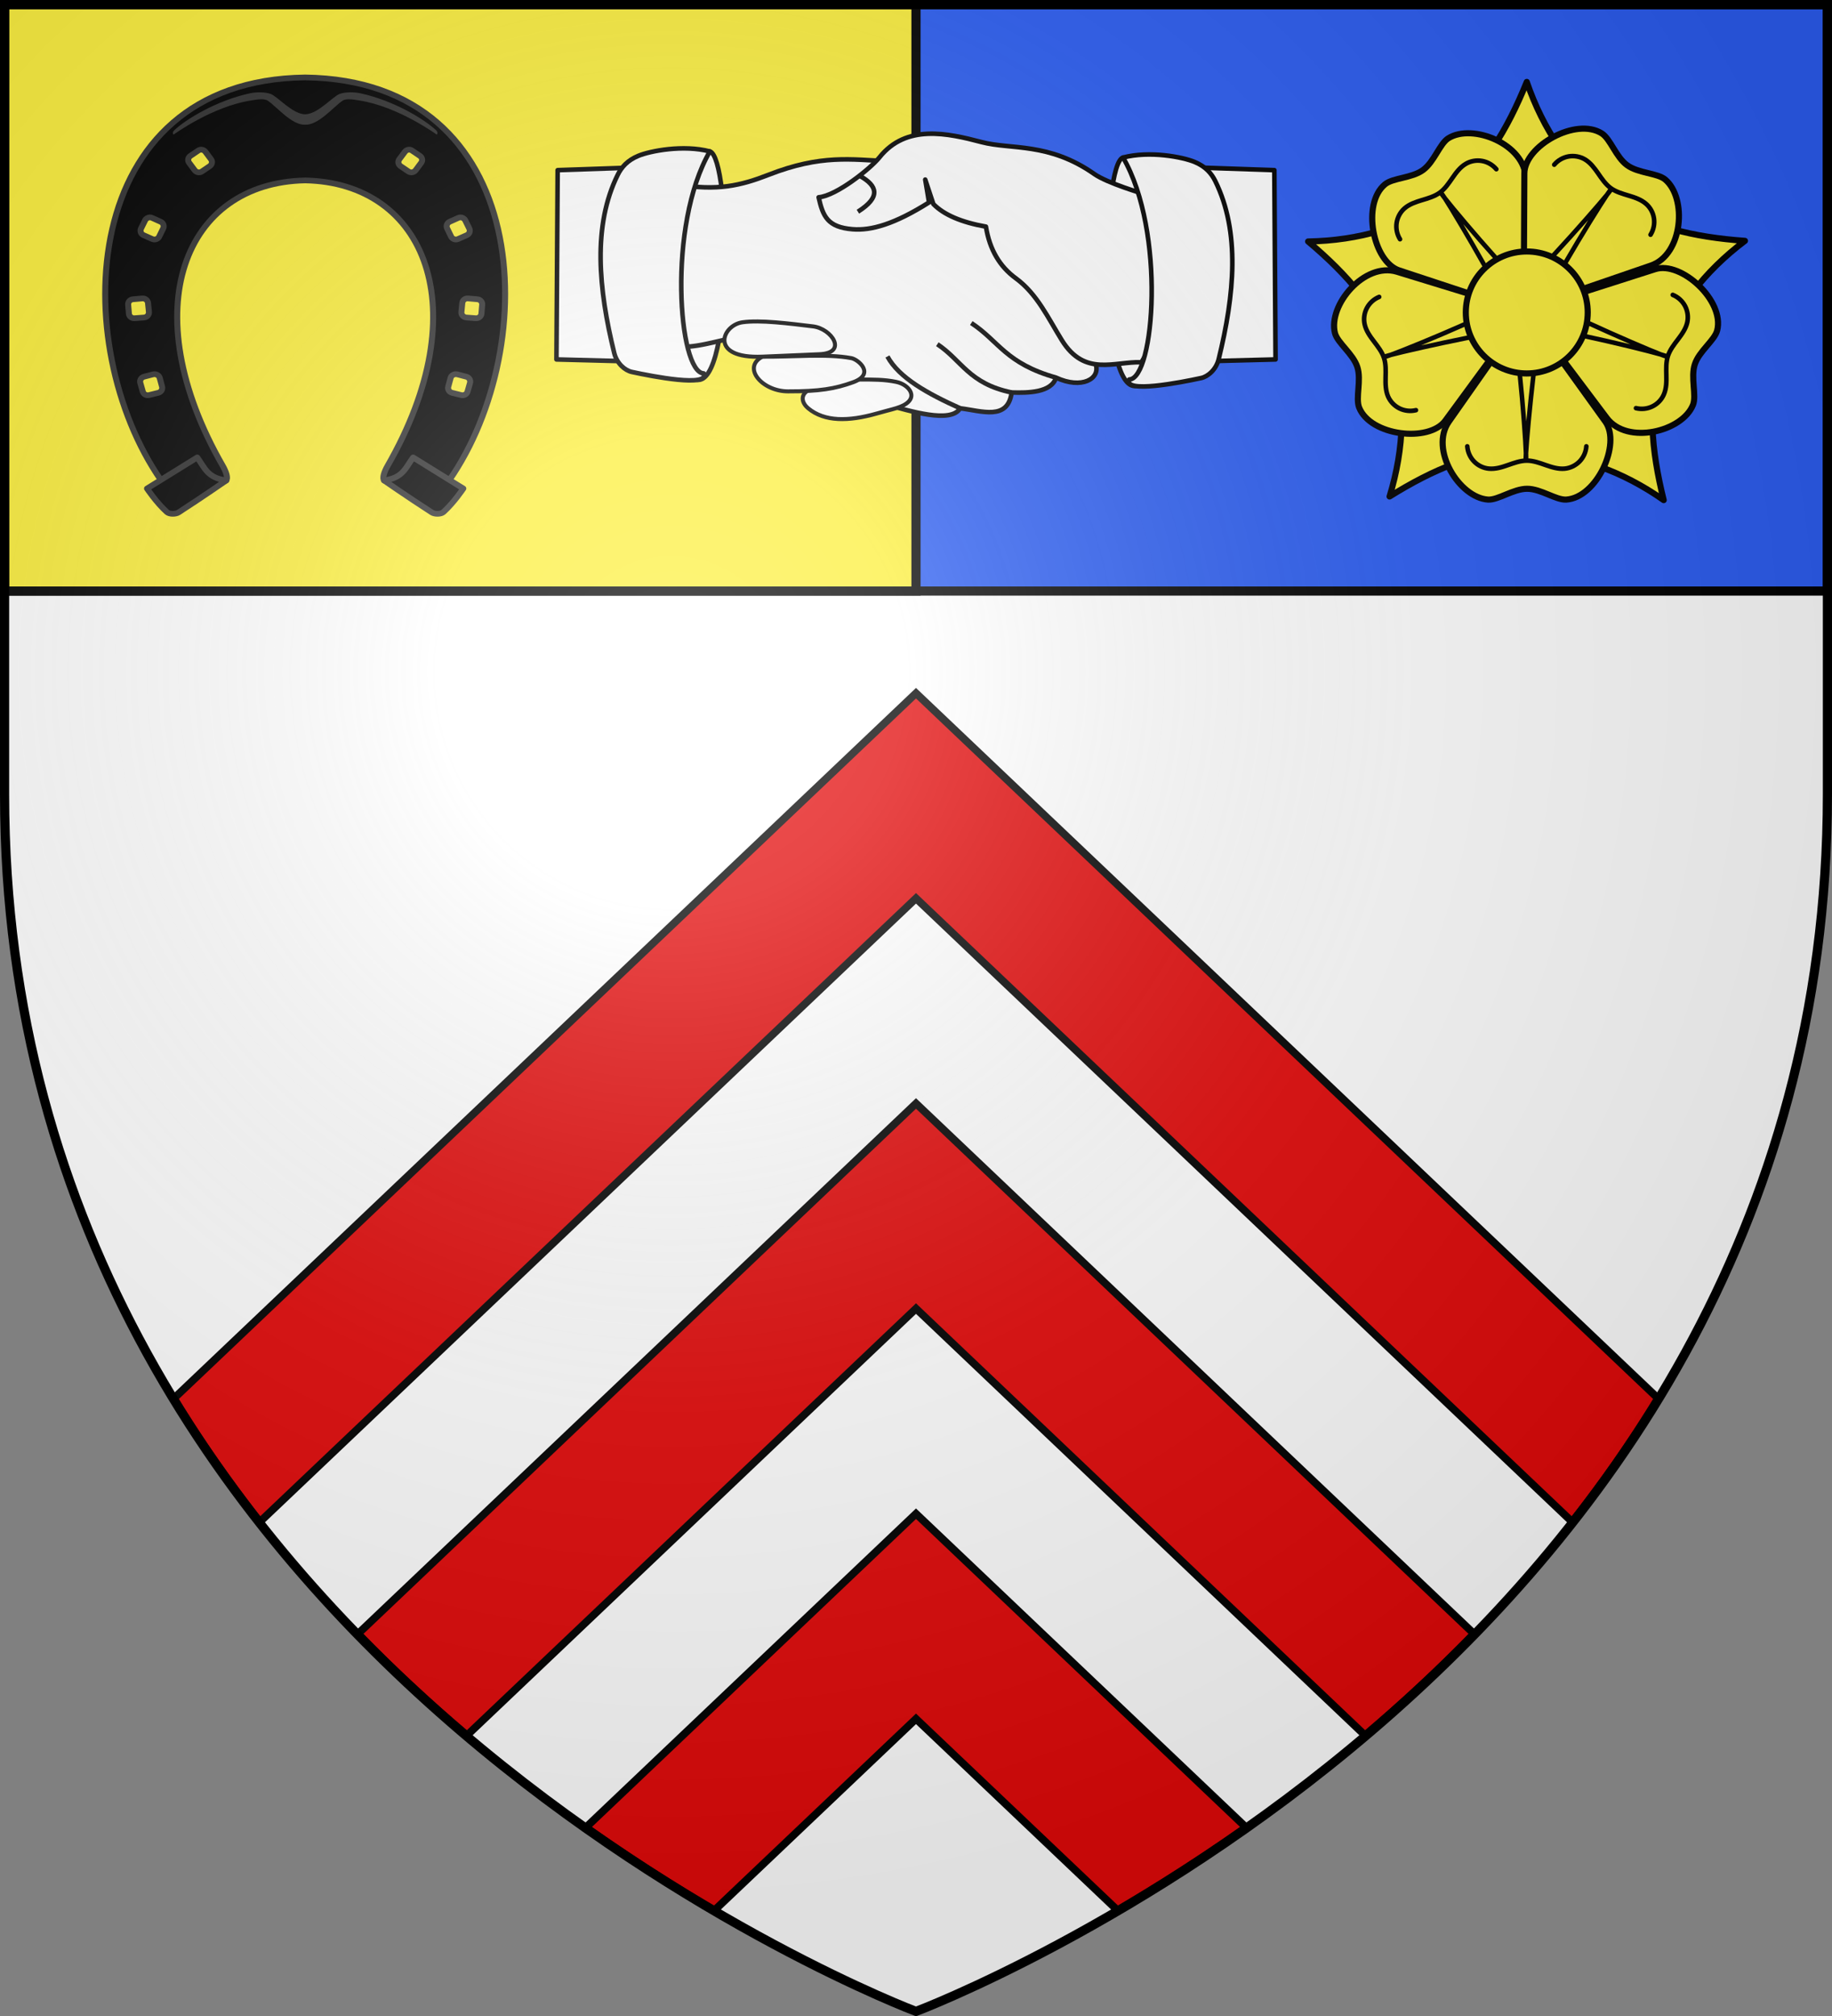 <?xml version="1.0" encoding="UTF-8" standalone="no"?>
<svg
   xmlns:dc="http://purl.org/dc/elements/1.1/"
   xmlns:cc="http://creativecommons.org/ns#"
   xmlns:rdf="http://www.w3.org/1999/02/22-rdf-syntax-ns#"
   xmlns:svg="http://www.w3.org/2000/svg"
   xmlns="http://www.w3.org/2000/svg"
   xmlns:xlink="http://www.w3.org/1999/xlink"
   xmlns:sodipodi="http://sodipodi.sourceforge.net/DTD/sodipodi-0.dtd"
   xmlns:inkscape="http://www.inkscape.org/namespaces/inkscape"
   width="600"
   height="660"
   viewBox="0 0 600 660"
   id="svg2"
   sodipodi:version="0.32"
   inkscape:version="0.46"
   sodipodi:docname="Blason_ville_fr_Les_Autels_Villevillon_(Eure-et-Loir).svg"
   inkscape:output_extension="org.inkscape.output.svg.inkscape"
   version="1.0">
  <rect x="0" y="0" width="600" height="660" fill="#808080" stroke="none"/>
  <sodipodi:namedview
     inkscape:window-height="977"
     inkscape:window-width="1280"
     inkscape:pageshadow="2"
     inkscape:pageopacity="0.0"
     guidetolerance="10.0"
     gridtolerance="10.0"
     objecttolerance="10.0"
     borderopacity="1.0"
     bordercolor="#666666"
     pagecolor="#ffffff"
     id="base"
     showgrid="false"
     inkscape:zoom="1.1863636"
     inkscape:cx="300"
     inkscape:cy="330"
     inkscape:window-x="-4"
     inkscape:window-y="-4"
     inkscape:current-layer="layer4"
     inkscape:object-nodes="true"
     inkscape:window-maximized="1" />
  <defs
     id="defs4">
    <radialGradient
       id="Gradient1"
       gradientUnits="userSpaceOnUse"
       cx="-80"
       cy="-80"
       r="405">
      <stop
         style="stop-color:#fff;stop-opacity:0.31"
         offset="0"
         id="stop7" />
      <stop
         style="stop-color:#fff;stop-opacity:0.25"
         offset="0.19"
         id="stop9" />
      <stop
         style="stop-color:#6b6b6b;stop-opacity:0.125"
         offset="0.6"
         id="stop11" />
      <stop
         style="stop-color:#000;stop-opacity:0.125"
         offset="1"
         id="stop13" />
    </radialGradient>
    <clipPath
       id="shield_cut">
      <path
         id="shield"
         d="M -298.5,-298.5 L 298.5,-298.5 L 298.5,-40 C 298.5,246.31 0,358.5 0,358.5 C 0,358.5 -298.5,246.31 -298.5,-40 L -298.5,-298.5 z" />
    </clipPath>
    <g
       id="s-4">
      <g
         id="c-6">
        <path
           transform="matrix(0.951,0.309,-0.309,0.951,0,-1)"
           d="M 0,0 L 0,1 L 0.5,1 L 0,0 z"
           id="t-0" />
        <use
           height="540"
           width="810"
           y="0"
           x="0"
           id="use2144-7"
           transform="scale(-1,1)"
           xlink:href="#t-0" />
      </g>
      <g
         id="a-1">
        <use
           height="540"
           width="810"
           y="0"
           x="0"
           id="use2147-7"
           transform="matrix(0.309,0.951,-0.951,0.309,0,0)"
           xlink:href="#c-6" />
        <use
           height="540"
           width="810"
           y="0"
           x="0"
           id="use2149-7"
           transform="matrix(-0.809,0.588,-0.588,-0.809,0,0)"
           xlink:href="#c-6" />
      </g>
      <use
         height="540"
         width="810"
         y="0"
         x="0"
         id="use2151-7"
         transform="scale(-1,1)"
         xlink:href="#a-1" />
    </g>
    <g
       id="f">
      <rect
         id="rect1964"
         style="fill:#28166f"
         y="-30"
         x="-50"
         height="60"
         width="100" />
      <g
         id="g1966"
         style="fill:#ffffff"
         transform="translate(0,-20)">
        <path
           id="path1968"
           d="M -1.212,27.818 C -1.212,22.175 -2.091,20.471 -4.542,13.98 C -5.709,10.888 -5.024,7.103 -2.858,3.601 C -2.082,2.346 -1.114,1.214 0,0 C 1.114,1.214 2.082,2.346 2.858,3.601 C 5.024,7.103 5.709,10.888 4.542,13.98 C 2.091,20.471 1.212,22.175 1.212,27.818 L -1.212,27.818 z" />
        <path
           id="rwi"
           d="M 2.922,27.672 C 2.922,21.721 5.239,17.829 8.501,16.66 C 9.949,16.141 11.808,16.387 13.519,18.107 C 15.638,20.236 16.255,26.1 10.036,27.228 C 10.694,26.272 10.655,24.147 9.322,23.441 C 8.331,22.916 7.209,23.188 6.646,23.564 C 5.822,24.116 4.917,25.67 4.967,27.672 L 2.922,27.672 z" />
        <path
           id="path1971"
           d="M 1.777,30.183 C 1.79,32.191 2.795,33.518 4.516,34.257 C 4.295,34.955 3.257,36.378 1.831,36.281 C 1.55,37.787 1.282,38.632 0,40 C -1.282,38.632 -1.55,37.787 -1.831,36.281 C -3.257,36.378 -4.295,34.955 -4.516,34.257 C -2.795,33.518 -1.79,32.191 -1.777,30.183 L 1.777,30.183 z" />
        <use
           xlink:href="#rwi"
           height="400"
           width="800"
           y="0"
           x="0"
           id="use1973"
           transform="scale(-1,1)" />
        <rect
           id="rect1975"
           y="27.331"
           x="-7.923"
           height="3.218"
           width="15.846" />
      </g>
    </g>
    <g
       id="s">
      <g
         id="c">
        <path
           transform="matrix(0.951,0.309,-0.309,0.951,0,-1)"
           d="M 0,0 L 0,1 L 0.5,1 L 0,0 z"
           id="t" />
        <use
           height="540"
           width="810"
           y="0"
           x="0"
           id="use2144"
           transform="scale(-1,1)"
           xlink:href="#t" />
      </g>
      <g
         id="a">
        <use
           height="540"
           width="810"
           y="0"
           x="0"
           id="use2147"
           transform="matrix(0.309,0.951,-0.951,0.309,0,0)"
           xlink:href="#c" />
        <use
           height="540"
           width="810"
           y="0"
           x="0"
           id="use2149"
           transform="matrix(-0.809,0.588,-0.588,-0.809,0,0)"
           xlink:href="#c" />
      </g>
      <use
         height="540"
         width="810"
         y="0"
         x="0"
         id="use2151"
         transform="scale(-1,1)"
         xlink:href="#a" />
    </g>
    <radialGradient
       inkscape:collect="always"
       xlink:href="#Gradient1"
       id="radialGradient4777"
       gradientUnits="userSpaceOnUse"
       cx="-80"
       cy="-80"
       r="405" />
    <radialGradient
       inkscape:collect="always"
       xlink:href="#Gradient1"
       id="radialGradient4803"
       gradientUnits="userSpaceOnUse"
       cx="-80"
       cy="-80"
       r="405" />
    <radialGradient
       inkscape:collect="always"
       xlink:href="#Gradient1"
       id="radialGradient4823"
       gradientUnits="userSpaceOnUse"
       cx="-80"
       cy="-80"
       r="405" />
  </defs>
  <g
     id="layer4"
     inkscape:label="Fond écu"
     inkscape:groupmode="layer"
     transform="translate(300,300)">
    <use
       xlink:href="#shield"
       id="use18"
       style="fill:#ffffff"
       x="0"
       y="0"
       width="600"
       height="660" />
    <rect
       style="fill:#2b5df2;fill-opacity:1;fill-rule:nonzero;stroke:#000000;stroke-opacity:1;stroke-width:3"
       id="rect2842"
       width="597"
       height="192"
       x="-298.5"
       y="-298.5" />
    <path
       style="fill:#e20909;fill-opacity:1;fill-rule:evenodd;stroke:#000000;display:inline;stroke-opacity:1;stroke-width:2.5;stroke-miterlimit:4;stroke-dasharray:none"
       d="M -2e-06,-73.065 L -243.062,157.841 C -234.323,172.148 -224.854,185.598 -214.906,198.248 L -2e-06,-5.909 L 214.906,198.248 C 224.854,185.598 234.323,172.148 243.062,157.841 L -2e-06,-73.065 z M -2e-06,61.248 L -182.75,234.873 C -171.036,246.9 -159.048,257.963 -147.062,268.123 L -2e-06,128.404 L 147.062,268.123 C 159.048,257.963 171.036,246.9 182.75,234.873 L -2e-06,61.248 L -2e-06,61.248 z M -2e-06,195.56 L -108.125,298.279 C -93.277,308.777 -79.049,317.785 -66.031,325.435 L -2e-06,262.716 L 66.031,325.435 C 79.049,317.785 93.277,308.777 108.125,298.279 L -2e-06,195.56 L -2e-06,195.56 z"
       id="path11587"
       sodipodi:nodetypes="ccccccccccccccccccccc" />
    <rect
       y="-298.5"
       x="-298.5"
       height="192"
       width="298.5"
       id="rect3293"
       style="fill:#fcef3c;fill-opacity:1;fill-rule:nonzero;stroke:#000000;stroke-width:3;stroke-opacity:1" />
  </g>
  <g
     id="layer3"
     inkscape:label="Meubles"
     inkscape:groupmode="layer"
     transform="translate(300,300)">
    <g
       transform="translate(-354.999,-502.183)"
       id="g4481"
       inkscape:label="Calque 1">
      <g
         inkscape:label="Meubles"
         id="layer4-2"
         style="fill:#fcef3c"
         transform="translate(-624.87,203.382)" />
      <g
         inkscape:label="Reflet final"
         id="layer2-9"
         style="fill:#fcef3c"
         transform="translate(-624.87,203.382)" />
      <g
         inkscape:label="Contour final"
         id="layer1-0"
         style="fill:#fcef3c"
         transform="translate(-624.87,203.382)" />
      <g
         id="g15665"
         inkscape:label="Meubles"
         transform="translate(-625,202.362)" />
      <g
         id="g18250"
         inkscape:label="Meubles"
         style="display:inline"
         transform="translate(175.605,607.28)">
        <rect
           style="opacity:1;fill:#ffffff;fill-opacity:1;fill-rule:evenodd;stroke:#000000;stroke-width:2;stroke-linecap:round;stroke-linejoin:round;stroke-miterlimit:4;stroke-dasharray:none;stroke-dashoffset:0;stroke-opacity:1"
           id="rect12745"
           width="2"
           height="0"
           x="855.25"
           y="-38.25" />
        <g
           id="g4022"
           inkscape:label="Calque 1"
           transform="translate(-428.812,-412.255)" />
      </g>
      <g
         transform="translate(1168.083,477.787)"
         style="display:inline"
         inkscape:label="Meubles"
         id="g4782" />
      <g
         transform="translate(1466.824,448.953)"
         inkscape:label="Meubles"
         id="g5706" />
      <g
         transform="translate(1386.642,32.235)"
         style="display:inline"
         inkscape:label="Meubles"
         id="g6368">
        <rect
           y="-38.25"
           x="855.25"
           height="0"
           width="2"
           id="rect18993"
           style="opacity:1;fill:#ffffff;fill-opacity:1;fill-rule:evenodd;stroke:#000000;stroke-width:2;stroke-linecap:round;stroke-linejoin:round;stroke-miterlimit:4;stroke-dasharray:none;stroke-dashoffset:0;stroke-opacity:1" />
        <g
           transform="translate(-428.812,-412.255)"
           inkscape:label="Calque 1"
           id="g18995" />
      </g>
      <g
         transform="matrix(1.312,0,0,1.25,10.624,182.732)"
         id="g5752">
        <path
           style="fill:#000000;fill-opacity:1;stroke:#313131;stroke-width:1.5;stroke-linecap:round;stroke-linejoin:round;stroke-miterlimit:4;stroke-dasharray:none;stroke-opacity:1"
           d="M 110,35.844 C 52.932,36.552 50.658,105.952 74,141.312 L 90.25,141.438 C 90.824,140.829 90.25,139.078 89.438,137.594 C 66.884,96.384 79.978,63.408 110,62.812 C 140.022,63.408 153.116,96.384 130.562,137.594 C 129.75,139.078 129.176,140.829 129.75,141.438 L 146,141.312 C 169.342,105.952 167.068,36.552 110,35.844 z M 84.031,54.75 C 84.115,54.751 84.198,54.767 84.281,54.781 C 84.613,54.84 84.915,55.044 85.125,55.344 L 86.5,57.281 C 86.919,57.88 86.755,58.674 86.156,59.094 L 84.219,60.469 C 83.62,60.888 82.826,60.724 82.406,60.125 L 81.031,58.188 C 80.612,57.589 80.776,56.794 81.375,56.375 L 83.312,55 C 83.462,54.895 83.618,54.817 83.781,54.781 C 83.863,54.763 83.947,54.749 84.031,54.75 z M 135.969,54.75 C 136.053,54.749 136.137,54.763 136.219,54.781 C 136.382,54.817 136.538,54.895 136.688,55 L 138.625,56.375 C 139.224,56.794 139.388,57.589 138.969,58.188 L 137.594,60.125 C 137.174,60.724 136.38,60.888 135.781,60.469 L 133.844,59.094 C 133.245,58.674 133.081,57.88 133.5,57.281 L 134.875,55.344 C 135.085,55.044 135.387,54.84 135.719,54.781 C 135.802,54.767 135.885,54.751 135.969,54.75 z M 71.281,72.5 C 71.453,72.506 71.616,72.548 71.781,72.625 L 73.906,73.625 C 74.569,73.934 74.871,74.713 74.562,75.375 L 73.562,77.531 C 73.254,78.194 72.475,78.465 71.812,78.156 L 69.656,77.156 C 68.994,76.847 68.722,76.069 69.031,75.406 L 70.031,73.281 C 70.263,72.784 70.767,72.481 71.281,72.5 z M 148.719,72.5 C 149.233,72.481 149.737,72.784 149.969,73.281 L 150.969,75.406 C 151.278,76.069 151.006,76.847 150.344,77.156 L 148.188,78.156 C 147.525,78.465 146.746,78.194 146.438,77.531 L 145.438,75.375 C 145.129,74.713 145.431,73.934 146.094,73.625 L 148.219,72.625 C 148.384,72.548 148.547,72.506 148.719,72.5 z M 69.344,93.719 C 70.072,93.655 70.718,94.209 70.781,94.938 L 71,97.281 C 71.064,98.009 70.509,98.655 69.781,98.719 L 67.438,98.906 C 66.709,98.97 66.064,98.447 66,97.719 L 65.812,95.375 C 65.749,94.647 66.272,94.001 67,93.938 L 69.344,93.719 z M 150.375,93.719 C 150.462,93.708 150.565,93.711 150.656,93.719 L 153,93.938 C 153.728,94.001 154.251,94.647 154.188,95.375 L 154,97.719 C 153.936,98.447 153.291,98.97 152.562,98.906 L 150.219,98.719 C 149.491,98.655 148.936,98.009 149,97.281 L 149.219,94.938 C 149.274,94.3 149.763,93.792 150.375,93.719 z M 72.312,113.562 C 72.926,113.525 73.522,113.913 73.688,114.531 L 74.281,116.812 C 74.47,117.519 74.05,118.248 73.344,118.438 L 71.062,119.031 C 70.356,119.22 69.658,118.831 69.469,118.125 L 68.844,115.844 C 68.655,115.138 69.075,114.408 69.781,114.219 L 72.062,113.594 C 72.151,113.57 72.225,113.568 72.312,113.562 z M 147.688,113.562 C 147.775,113.568 147.849,113.57 147.938,113.594 L 150.219,114.219 C 150.925,114.408 151.345,115.138 151.156,115.844 L 150.531,118.125 C 150.342,118.831 149.644,119.22 148.938,119.031 L 146.656,118.438 C 145.95,118.248 145.53,117.519 145.719,116.812 L 146.312,114.531 C 146.478,113.913 147.074,113.525 147.688,113.562 z"
           id="path5711" />
        <path
           style="fill:#000000;fill-opacity:1;stroke:#313131;stroke-width:1.5;stroke-linecap:round;stroke-linejoin:round;stroke-miterlimit:4;stroke-dasharray:none;stroke-opacity:1"
           d="M 90.317,141.382 C 85.59,140.723 84.963,138.134 83.054,135.369 L 70.527,143.509 C 70.527,143.509 72.802,147.12 75.471,149.664 C 76.107,150.269 77.67,150.258 78.397,149.765 C 84.589,145.559 90.317,141.382 90.317,141.382 z"
           id="path5713"
           sodipodi:nodetypes="cccssc" />
        <path
           style="fill:#313131;fill-opacity:1;stroke:none;stroke-width:1.5;stroke-linecap:round;stroke-linejoin:round;stroke-miterlimit:4;stroke-dasharray:none;stroke-opacity:1"
           d="M 98.812,39.75 C 97.892,39.732 96.945,39.826 96.188,40 C 87.682,41.954 80.176,46.874 77.375,49.625 C 76.631,50.356 77.156,50.813 77.156,50.812 C 77.156,50.812 86.8,43.43 96.5,41.875 C 97.749,41.675 99.693,41.228 100.719,41.969 C 103.014,43.625 106.698,48.385 110,48.219 C 113.302,48.385 116.986,43.625 119.281,41.969 C 120.307,41.228 122.251,41.675 123.5,41.875 C 133.2,43.43 142.844,50.812 142.844,50.812 C 142.844,50.813 143.369,50.356 142.625,49.625 C 139.824,46.874 132.318,41.954 123.812,40 C 122.297,39.652 120.083,39.614 118.625,40.156 C 116.919,40.791 113.182,45.456 110,45.5 C 106.818,45.456 103.081,40.791 101.375,40.156 C 100.646,39.885 99.733,39.768 98.812,39.75 z"
           id="path5729" />
        <path
           sodipodi:nodetypes="cccssc"
           id="path5740"
           d="M 129.683,141.382 C 134.41,140.723 135.037,138.134 136.946,135.369 L 149.473,143.509 C 149.473,143.509 147.198,147.12 144.529,149.664 C 143.893,150.269 142.33,150.258 141.603,149.765 C 135.411,145.559 129.683,141.382 129.683,141.382 z"
           style="fill:#000000;fill-opacity:1;stroke:#313131;stroke-width:1.5;stroke-linecap:round;stroke-linejoin:round;stroke-miterlimit:4;stroke-dasharray:none;stroke-opacity:1" />
      </g>
      <g
         transform="translate(2155.675,204.354)"
         inkscape:label="Meubles"
         id="g7308">
        <g
           transform="translate(-117.596,-235.493)"
           inkscape:label="Calque 1"
           id="g3645">
          <g
             id="g7133"
             transform="translate(109.318,303.367)" />
        </g>
      </g>
      <g
         id="g9139"
         inkscape:label="Meubles"
         style="display:inline"
         transform="translate(1457.175,202.854)" />
      <g
         transform="translate(1455.675,204.354)"
         inkscape:label="Meubles"
         id="g11262">
        <g
           transform="translate(-117.596,-235.493)"
           inkscape:label="Calque 1"
           id="g11264">
          <g
             id="g11266"
             transform="translate(109.318,303.367)" />
        </g>
      </g>
      <g
         id="g19864"
         inkscape:label="Meubles"
         style="display:inline"
         transform="translate(755.675,204.355)" />
    </g>
    <g
       transform="matrix(1,0,0,-1,-174.994,327.552)"
       id="g4577"
       inkscape:label="Calque 1">
      <g
         transform="matrix(5,0,0,5,-1999.973,-2129.449)"
         id="g3567">
        <g
           id="g3557"
           transform="translate(-50,0)">
          <g
             transform="translate(100,0)"
             id="g3545">
            <path
               style="fill:#fcef3c;stroke:#000000;stroke-width:0.4;stroke-linejoin:round;stroke-miterlimit:4;stroke-dasharray:none"
               id="path2633"
               d="M 430.324,538.473 C 427.867,540.226 426.071,542.92 425,546.037 C 423.734,542.92 422.166,540.258 419.676,538.473" />
          </g>
          <use
             height="27.773"
             width="29.138"
             transform="matrix(0.309,-0.951,0.951,0.309,-142.214,866.18)"
             id="use3549"
             xlink:href="#g3545"
             y="0"
             x="0" />
          <use
             height="27.773"
             width="29.138"
             transform="matrix(-0.809,-0.588,0.588,-0.809,637.625,1269.098)"
             id="use3551"
             xlink:href="#g3545"
             y="0"
             x="0" />
          <use
             height="27.773"
             width="29.138"
             transform="matrix(-0.809,0.588,-0.588,-0.809,1261.807,651.935)"
             id="use3553"
             xlink:href="#g3545"
             y="0"
             x="0" />
          <use
             height="27.773"
             width="29.138"
             transform="matrix(0.309,0.951,-0.951,0.309,867.733,-132.411)"
             id="use3555"
             xlink:href="#g3545"
             y="0"
             x="0" />
        </g>
        <g
           id="g2756">
          <path
             id="path2746"
             d="M 474.925,530.961 L 469.893,523.786 C 468.627,521.968 470.575,518.819 472.458,518.689 C 473.124,518.647 474.114,519.397 475.023,519.397 C 475.932,519.397 476.906,518.65 477.587,518.689 C 479.59,518.819 481.191,522.325 480.152,523.786 L 474.99,530.961"
             style="fill:#fcef3c;stroke:#000000;stroke-width:0.4;stroke-linecap:round;stroke-miterlimit:4;stroke-dasharray:none" />
          <path
             id="path2748"
             d="M 471.104,522.176 C 471.13,521.806 471.289,521.449 471.549,521.183 C 471.806,520.916 472.159,520.748 472.523,520.715 C 472.945,520.676 473.367,520.806 473.77,520.949 C 474.172,521.088 474.581,521.241 475.003,521.241 C 475.425,521.241 475.841,521.088 476.237,520.949 C 476.639,520.809 477.061,520.676 477.483,520.715 C 477.85,520.751 478.198,520.92 478.457,521.183 C 478.714,521.449 478.876,521.799 478.902,522.176"
             style="fill:none;stroke:#000000;stroke-width:0.3;stroke-linecap:round;stroke-miterlimit:4;stroke-dasharray:none" />
          <path
             id="path2750"
             d="M 474.101,529.545 C 474.458,529.253 475.042,521.332 474.945,521.332 C 474.847,521.332 475.594,529.221 475.886,529.545"
             style="fill:none;stroke:#000000;stroke-width:0.3;stroke-linecap:round;stroke-miterlimit:4;stroke-dasharray:none" />
        </g>
        <use
           x="0"
           y="0"
           xlink:href="#g2756"
           id="use2761"
           transform="matrix(0.309,-0.951,0.951,0.309,-176.828,818.627)"
           width="29.138"
           height="27.773" />
        <use
           x="0"
           y="0"
           xlink:href="#g2756"
           id="use2763"
           transform="matrix(-0.809,-0.588,0.588,-0.809,547.09,1239.771)"
           width="29.138"
           height="27.773" />
        <use
           x="0"
           y="0"
           xlink:href="#g2756"
           id="use2765"
           transform="matrix(-0.809,0.588,-0.588,-0.809,1171.271,681.463)"
           width="29.138"
           height="27.773" />
        <use
           x="0"
           y="0"
           xlink:href="#g2756"
           id="use2767"
           transform="matrix(0.309,0.951,-0.951,0.309,833.171,-84.696)"
           width="29.138"
           height="27.773" />
        <circle
           transform="matrix(3.246376e-2,0,0,3.246376e-2,475,530.941)"
           d="M 123,0 C 123,67.931 67.931,123 0,123 -67.931,123 -123,67.931 -123,0 c 0,-67.931 55.069,-123 123,-123 67.931,0 123,55.069 123,123 z"
           style="fill:#fcef3c;stroke:#000000;stroke-width:12.321;stroke-miterlimit:4;stroke-dasharray:none"
           sodipodi:ry="123"
           sodipodi:rx="123"
           sodipodi:cy="0"
           sodipodi:cx="0"
           cy="0"
           cx="0"
           r="123"
           id="circle3565" />
      </g>
    </g>
    <g
       id="g4825"
       transform="matrix(0.5,0,0,0.5,14.177,-585.632)">
      <path
         sodipodi:nodetypes="ccccc"
         style="fill:#ffffff;fill-opacity:1;stroke:#000000;stroke-width:3;stroke-linecap:butt;stroke-linejoin:round;stroke-miterlimit:4;stroke-dasharray:none;stroke-opacity:1"
         d="M -263.083,682.675 L -205.302,680.693 L -209.4,808.024 L -263.869,806.615 L -263.083,682.675 z"
         id="path4751" />
      <path
         style="fill:#ffffff;fill-opacity:1;stroke:#000000;stroke-width:3;stroke-linecap:butt;stroke-linejoin:round;stroke-miterlimit:4;stroke-dasharray:none;stroke-opacity:1"
         d="M 116.134,823.877 C 91.462,829.118 93.449,678.263 107.281,674.419 L 146.667,695.058 L 141.302,794.672 L 116.134,823.877 z"
         id="path4753"
         sodipodi:nodetypes="ccccc" />
      <path
         sodipodi:nodetypes="ccccc"
         id="path4755"
         d="M -172.238,819.877 C -147.565,825.118 -149.552,674.263 -163.385,670.419 L -202.771,691.058 L -197.406,790.672 L -172.238,819.877 z"
         style="fill:#ffffff;fill-opacity:1;stroke:#000000;stroke-width:3;stroke-linecap:butt;stroke-linejoin:round;stroke-miterlimit:4;stroke-dasharray:none;stroke-opacity:1" />
      <path
         sodipodi:nodetypes="ccccc"
         id="path4757"
         d="M 206.374,682.675 L 148.593,680.693 L 152.69,808.024 L 207.16,806.615 L 206.374,682.675 z"
         style="fill:#ffffff;fill-opacity:1;stroke:#000000;stroke-width:3;stroke-linecap:butt;stroke-linejoin:round;stroke-miterlimit:4;stroke-dasharray:none;stroke-opacity:1" />
      <g
         transform="matrix(0.999,5.2335956e-2,-5.2335956e-2,0.999,890.262,-182.738)"
         id="g4759">
        <path
           style="opacity:1;fill:#ffffff;fill-opacity:1;stroke:#000000;stroke-width:3;stroke-linecap:butt;stroke-linejoin:round;stroke-miterlimit:4;stroke-dasharray:none;stroke-opacity:1"
           d="M -1027.114,929.488 C -1001.168,932.51 -985.821,928.09 -968.027,920.043 C -934.127,904.712 -914.283,907.316 -890.75,907.051 L -756.64,954.09 L -747.645,1032.488 C -743.802,1041.98 -755.864,1049.685 -773.079,1042.763 C -775.612,1052.765 -790.798,1053.765 -801.616,1053.991 C -803.087,1072.7 -820.419,1067.079 -834.735,1066.087 C -840.234,1076.601 -867.751,1069.498 -883.478,1066.115 C -890.25,1064.658 -901.068,1061.779 -907.348,1055.363 C -919.812,1042.63 -927.163,1042.683 -935.462,1035.885 C -969.554,1007.956 -1001.58,1042.511 -1031.193,1034.242 L -1050.397,983.738 L -1027.114,929.488 z"
           id="path4761"
           sodipodi:nodetypes="csccccccsssccc" />
        <path
           style="opacity:1;fill:#ffffff;fill-opacity:1;stroke:#000000;stroke-width:3;stroke-linecap:butt;stroke-linejoin:round;stroke-miterlimit:4;stroke-dasharray:none;stroke-opacity:1"
           d="M -722.295,919.595 C -722.295,919.595 -746.276,913.872 -755.005,908.395 C -785.87,889.03 -810.383,895.42 -829.828,891.372 C -852.467,886.659 -879.722,882.033 -896.065,904.811 C -901.509,912.399 -922.8,931.432 -934.499,933.035 C -931.049,945.197 -927.794,952.272 -911.194,952.746 C -899.128,953.099 -884.025,948.076 -862.129,932.587 L -865.4,917.803 L -859.267,933.483 C -851.964,940.234 -840.129,944.502 -824.104,946.474 C -820.851,961.576 -813.576,972.157 -802.843,979.177 C -788.285,988.699 -780.246,1004.196 -770.542,1018.152 C -754.366,1041.415 -735.56,1030.093 -717.797,1029.8 L -683.301,964.426 L -722.295,919.595 z"
           id="path4763"
           sodipodi:nodetypes="cssscsccccssccc" />
        <path
           style="opacity:1;fill:none;fill-opacity:1;stroke:#000000;stroke-width:3;stroke-linecap:butt;stroke-linejoin:round;stroke-miterlimit:4;stroke-dasharray:none;stroke-opacity:1"
           d="M -908.331,941.098 C -893.559,930.661 -896.61,923.477 -907.923,917.803"
           id="path4765"
           sodipodi:nodetypes="cc" />
        <path
           style="opacity:1;fill:none;fill-opacity:1;stroke:#000000;stroke-width:3;stroke-linecap:butt;stroke-linejoin:round;stroke-miterlimit:4;stroke-dasharray:none;stroke-opacity:1"
           d="M -834.735,1066.087 C -856.458,1057.654 -875.736,1048.284 -884.063,1034.715"
           id="path4767"
           sodipodi:nodetypes="cc" />
        <path
           style="opacity:1;fill:none;fill-opacity:1;stroke:#000000;stroke-width:3;stroke-linecap:butt;stroke-linejoin:round;stroke-miterlimit:4;stroke-dasharray:none;stroke-opacity:1"
           d="M -801.616,1053.991 C -829.949,1049.669 -835.284,1034.737 -851.854,1024.989"
           id="path4769"
           sodipodi:nodetypes="cc" />
        <path
           style="opacity:1;fill:none;fill-opacity:1;stroke:#000000;stroke-width:3;stroke-linecap:butt;stroke-linejoin:round;stroke-miterlimit:4;stroke-dasharray:none;stroke-opacity:1"
           d="M -773.079,1042.763 C -806.653,1035.141 -811.544,1020.972 -830.365,1009.983"
           id="path4771"
           sodipodi:nodetypes="cc" />
        <path
           style="fill:#ffffff;fill-opacity:1;stroke:#000000;stroke-width:2.623;stroke-linecap:butt;stroke-linejoin:round;stroke-miterlimit:4;stroke-dasharray:none;stroke-opacity:1"
           d="M -934.908,1059.687 C -940.185,1063.414 -937.978,1068.418 -934.146,1071.273 C -922.925,1079.636 -907.302,1078.558 -889.196,1072.399 C -880.195,1069.338 -877.459,1068.732 -873.982,1067.151 C -861.078,1061.282 -868.562,1052.304 -877.574,1050.998 C -885.295,1049.879 -891.985,1050.192 -903.1,1050.837"
           id="path4773"
           sodipodi:nodetypes="cssssc" />
        <path
           style="fill:#ffffff;fill-opacity:1;stroke:#000000;stroke-width:2.623;stroke-linecap:butt;stroke-linejoin:round;stroke-miterlimit:4;stroke-dasharray:none;stroke-opacity:1"
           d="M -965.81,1039.111 C -979.001,1046.958 -964.801,1061.768 -947.91,1060.922 C -927.305,1059.889 -917.081,1057.582 -905.62,1052.729 C -891.203,1046.625 -902.966,1037.647 -907.64,1037.028 C -924.263,1034.827 -946.416,1038.411 -965.81,1039.111 z"
           id="path4775"
           sodipodi:nodetypes="csssc" />
        <path
           style="fill:#ffffff;fill-opacity:1;stroke:#000000;stroke-width:2.623;stroke-linecap:butt;stroke-linejoin:round;stroke-miterlimit:4;stroke-dasharray:none;stroke-opacity:1"
           d="M -980.032,1017.329 C -993.549,1019.972 -1000.819,1042.44 -965.81,1039.111 L -928.574,1035.569 C -909.78,1033.781 -921.492,1018.431 -933.709,1017.596 C -949.488,1016.517 -968.571,1015.088 -980.032,1017.329 z"
           id="path4777"
           sodipodi:nodetypes="cssss" />
      </g>
      <path
         sodipodi:nodetypes="ccssssc"
         id="path4779"
         d="M -163.385,670.419 C -191.382,718.728 -183.954,815.262 -167.439,815.741 C -163.414,825.048 -200.866,817.761 -214.559,814.785 C -218.914,813.839 -224.319,809.327 -226.026,802.388 C -236.375,760.33 -240.203,719.071 -223.752,685.774 C -221.28,680.77 -217.427,676.275 -210.189,673.281 C -202.524,670.11 -180.8,665.836 -163.385,670.419 z"
         style="fill:#ffffff;fill-opacity:1;stroke:#000000;stroke-width:3;stroke-linecap:butt;stroke-linejoin:round;stroke-miterlimit:4;stroke-dasharray:none;stroke-opacity:1" />
      <path
         style="fill:#ffffff;fill-opacity:1;stroke:#000000;stroke-width:3;stroke-linecap:butt;stroke-linejoin:round;stroke-miterlimit:4;stroke-dasharray:none;stroke-opacity:1"
         d="M 107.281,674.419 C 135.279,722.728 127.851,819.262 111.335,819.741 C 107.311,829.048 144.762,821.761 158.456,818.785 C 162.81,817.839 168.216,813.327 169.923,806.388 C 180.271,764.33 184.1,723.071 167.649,689.774 C 165.176,684.77 161.323,680.275 154.085,677.281 C 146.42,674.11 124.697,669.836 107.281,674.419 z"
         id="path4781"
         sodipodi:nodetypes="ccssssc" />
    </g>
  </g>
  <g
     id="layer2"
     inkscape:label="Reflet final"
     inkscape:groupmode="layer"
     transform="translate(300,300)"
     sodipodi:insensitive="true">
    <use
       xlink:href="#shield"
       id="use22"
       style="fill:url(#Gradient1)"
       x="0"
       y="0"
       width="600"
       height="660" />
  </g>
  <g
     id="layer1"
     inkscape:label="Contour final"
     inkscape:groupmode="layer"
     transform="translate(300,300)"
     sodipodi:insensitive="true">
    <use
       xlink:href="#shield"
       style="fill:none;stroke:#000000;stroke-width:3"
       id="use25"
       x="0"
       y="0"
       width="600"
       height="660" />
  </g>
</svg>
